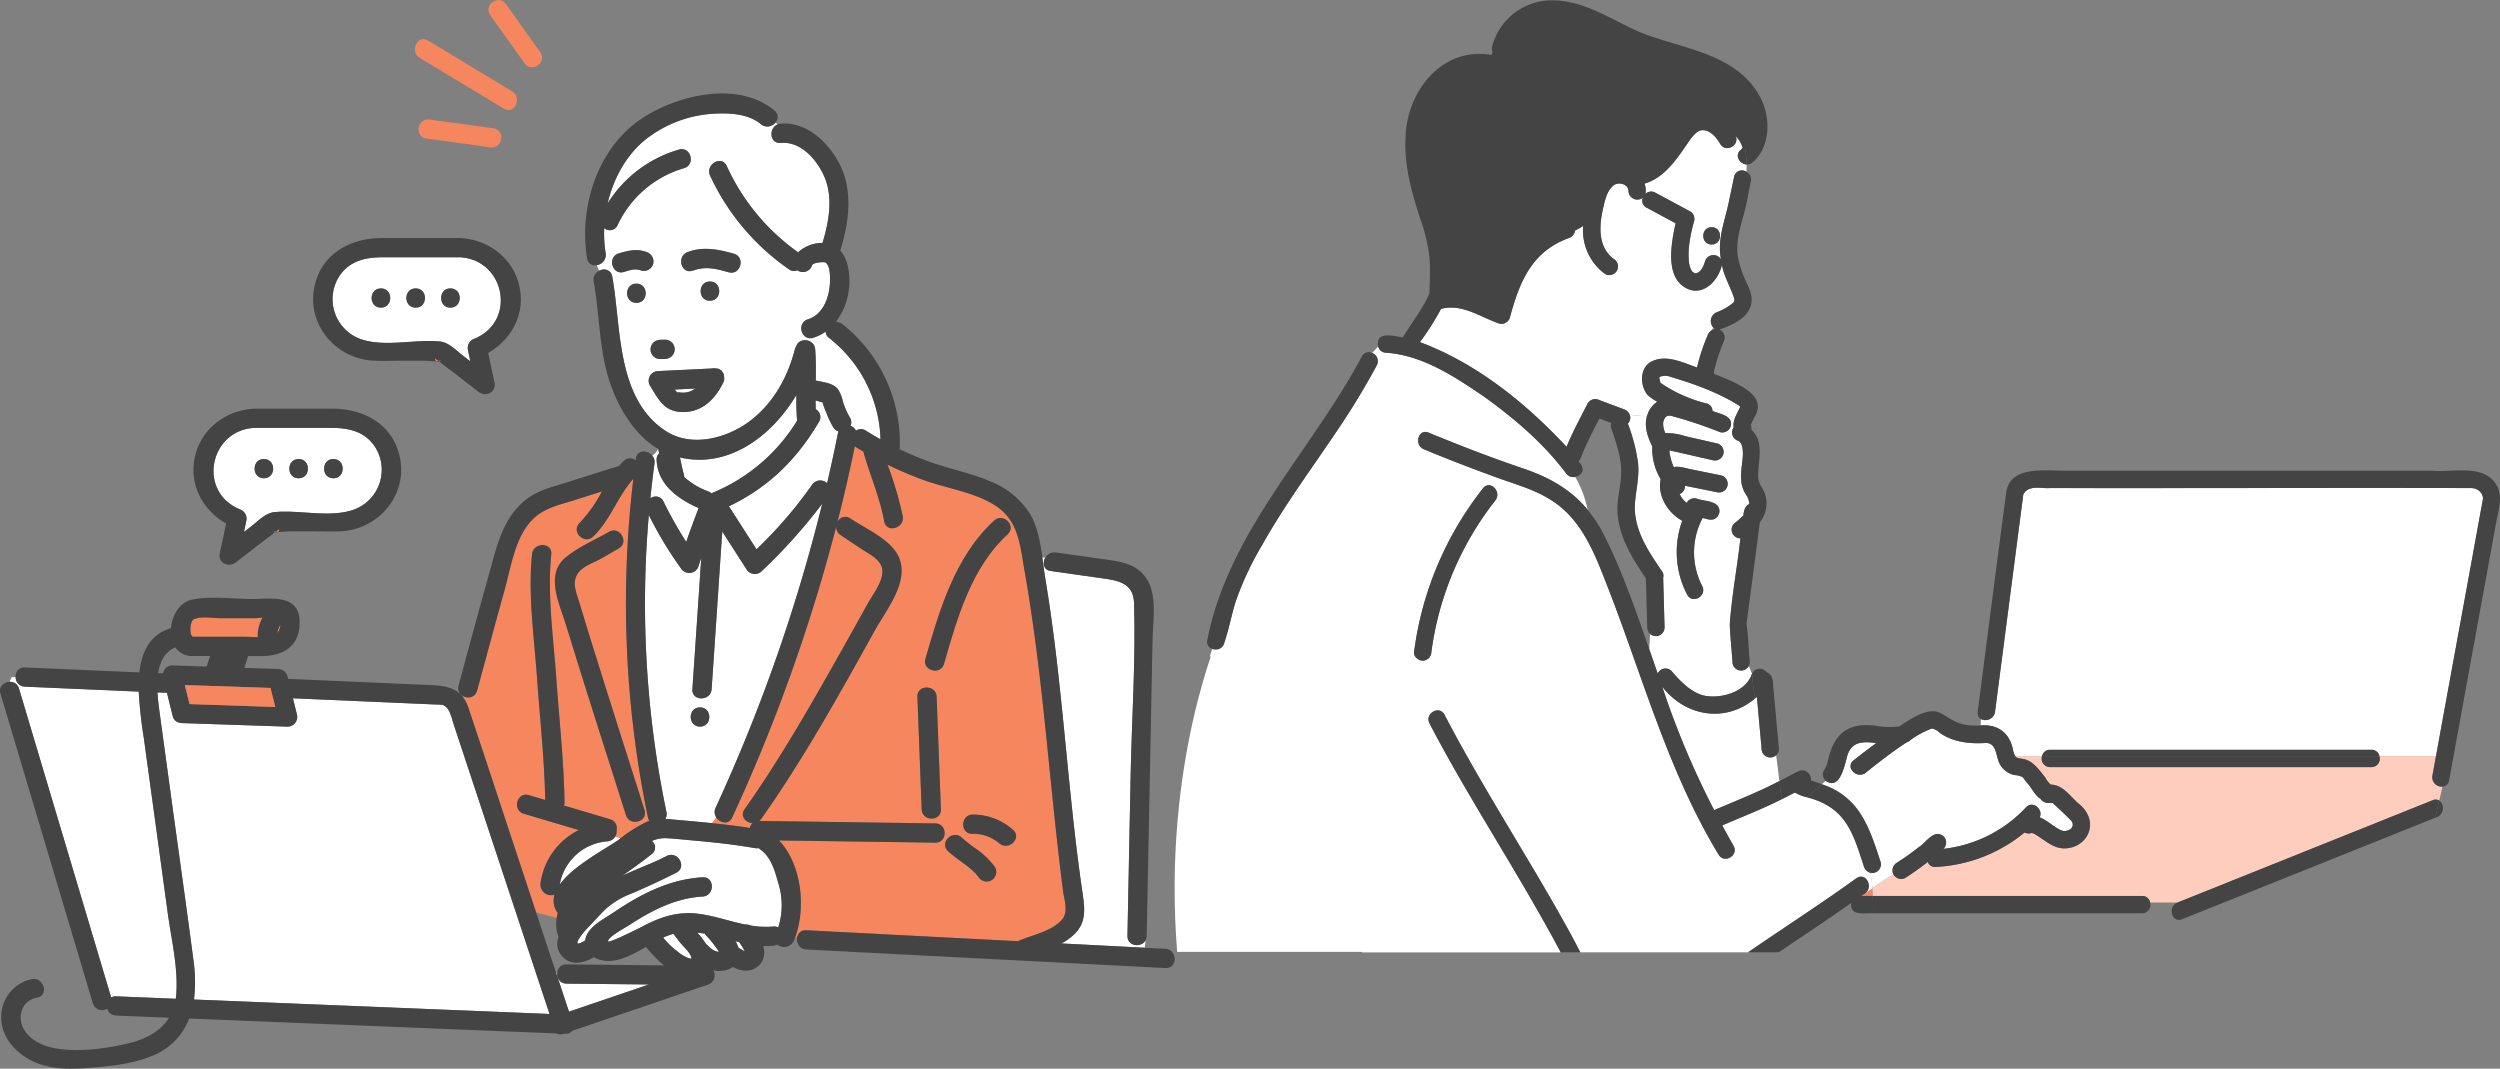 <svg xmlns="http://www.w3.org/2000/svg" xmlns:xlink="http://www.w3.org/1999/xlink" width="592.579" height="253.305" viewBox="0 0 592.579 253.305">
  <rect x="0" y="0" width="592.579" height="253.305" fill="#808080" stroke="none"/>
  <defs>
    <clipPath id="clip-path">
      <rect id="長方形_2660" data-name="長方形 2660" width="314.153" height="225.649" fill="none"/>
    </clipPath>
    <clipPath id="clip-path-2">
      <rect id="長方形_2661" data-name="長方形 2661" width="278.426" height="253.305" fill="none"/>
    </clipPath>
  </defs>
  <g id="グループ_2629" data-name="グループ 2629" transform="translate(-78.711 -3222)">
    <g id="グループ_2561" data-name="グループ 2561" transform="translate(357.136 3222.092)">
      <g id="グループ_2560" data-name="グループ 2560" clip-path="url(#clip-path)">
        <path id="パス_357191" data-name="パス 357191" d="M10.8,109.4S-3.014,140.389.6,185.318H50.961L44.93,112.2Z" transform="translate(0 40.214)" fill="#fff"/>
        <path id="パス_357192" data-name="パス 357192" d="M154.142,143.979c.06.007.1,0,.086-.007a.643.643,0,0,0-.086.007" transform="translate(56.658 52.92)" fill="#f5865d"/>
        <path id="パス_357193" data-name="パス 357193" d="M148.877,144.385a.487.487,0,0,0-.141-.057c-.008.007.068.033.141.057" transform="translate(54.671 53.05)" fill="#f5865d"/>
        <path id="パス_357194" data-name="パス 357194" d="M148.423,144.306c0,.007.023,0,.06,0-.023,0-.057,0-.06,0" transform="translate(54.556 53.041)" fill="#f5865d"/>
        <path id="パス_357195" data-name="パス 357195" d="M93.514,64.229c-.014.072-.021.146-.036.216.016-.075.027-.133.038-.186,0-.016,0-.033,0-.049l0,.019" transform="translate(34.36 23.602)" fill="#f5865d"/>
        <path id="パス_357196" data-name="パス 357196" d="M154.949,143.841h0" transform="translate(56.955 52.869)" fill="#f5865d"/>
        <path id="パス_357197" data-name="パス 357197" d="M154.123,143.98l.026,0h0l-.023,0h0" transform="translate(56.651 52.922)" fill="#f5865d"/>
        <path id="パス_357198" data-name="パス 357198" d="M93.508,64.231v.041c.008-.051.023-.1.034-.15.027-.189-.023-.021-.033.109" transform="translate(34.37 23.538)" fill="#f5865d"/>
        <path id="パス_357199" data-name="パス 357199" d="M119.649,155.257c-.215.149-.429.3-.643.451h2.742c-.022-.6-.051-1.2-.094-1.808-.663.468-1.329.927-2,1.357" transform="translate(43.743 56.569)" fill="#f5865d"/>
        <path id="パス_357200" data-name="パス 357200" d="M239.207,133.6H163.059a2,2,0,0,1-1.909-2.612h-6.365c.465.622,1.158.531,1.856.674,2.441.417,3.807,2.63,5.283,4.393a5.243,5.243,0,0,0,1.291,1.688c2.827.011,4.594,2.771,6.545,4.46a8.619,8.619,0,0,1,2.5,3.288c1.3,3.606-1.8,7.26-5.458,7.36-3.033.215-5.193-2.21-7.665-3.534-.116-.037-.334-.057-.49-.115a1.939,1.939,0,0,1-1.642-.107,35.8,35.8,0,0,1-21.082,8.163,1.759,1.759,0,0,1-1.848-1.191c-1.707,1.336-3.468,2.6-5.294,3.765a2.075,2.075,0,0,1-2.85-.821,54.712,54.712,0,0,0-4.99,3.318c.044.6.072,1.2.094,1.808h63.805a1.883,1.883,0,0,1,1.926,1.559h6.475l40.075-16.066,20.415-8.184a1.665,1.665,0,0,1,1.562.078l.781-3.315a2.219,2.219,0,0,1-2.4-2.567l.849-4.654H241.117a2,2,0,0,1-1.91,2.612" transform="translate(44.455 48.146)" fill="#ffcdbd"/>
        <path id="パス_357201" data-name="パス 357201" d="M255.841,84.55c-33.194-.074-66.4.049-99.6,0-1.938.159-4.342-.632-5.922.79.014-.014-.5.7-.5.706l-6.7,51.555a2.31,2.31,0,0,1-3.349,1.692l-.072,1.519c3.963-.33,6.768,1.645,7.639,5.539a4.915,4.915,0,0,0,.565,1.73h6.366a1.878,1.878,0,0,1,1.909-1.5h76.148a1.877,1.877,0,0,1,1.909,1.5h13.409q5.354-29.328,10.709-58.656c.831-2.589.618-4.62-2.5-4.874" transform="translate(51.346 31.049)" fill="#fff"/>
        <path id="パス_357202" data-name="パス 357202" d="M105.4,134.949a2.1,2.1,0,0,1-2.054-2.054c-.187-2.938-.528-5.879-.636-8.815.443-6.809,1.779-13.662,2.525-20.482a2.054,2.054,0,0,1-1.506-3.482,23.741,23.741,0,0,0,2.218-1.958c.079-1.037.346-2.273,1.379-2.669-.008-1.827-1.805-3.282-1.882-5.314-.306-2.188.33-4.27.372-6.444.016-.909-.067-2.816-1.079-3.243a2.056,2.056,0,0,1-1.112-3.159c-.241-1.9.81-3.152,1.563-4.931-.055-.07-.172-.179-.213-.222-4.99-3.158-10.723-5.2-16.362-6.876a3.4,3.4,0,0,0-2.663.1c.114-.093.078.126.066.037a5.654,5.654,0,0,0,.276,1.307,33.385,33.385,0,0,0,10.861,4.874,1.815,1.815,0,0,1,1.458,1.776c1.678.756,4.91,1.049,4.332,3.6a2.072,2.072,0,0,1-2.527,1.435A105.407,105.407,0,0,0,88.975,74.6a1.611,1.611,0,0,0-1.429.2c.1-.092-.093.116-.191.223a4.645,4.645,0,0,0-.269.542c-.048.15-.105.394-.161.517a5.408,5.408,0,0,0,.5,2.553,15.781,15.781,0,0,1,4.905.784l7.414,1.69a2.055,2.055,0,0,1-1.093,3.962c-3.42-.777-6.828-1.563-10.25-2.334.007.2.034.443.041.63a14.456,14.456,0,0,0,.805,2.916c.063.144.127.284.2.425,1.355-.28,2.827.291,4.159.54l7.1,1.44a2.055,2.055,0,0,1-1.094,3.962l-7.505-1.523A2.05,2.05,0,0,1,90.824,93.1a8.342,8.342,0,0,0,.665,1.082,7.5,7.5,0,0,0,1,1.009,2.077,2.077,0,0,1,2.363-1.026c1.611.617,4.093.442,5.138,1.92a2.071,2.071,0,0,1-.738,2.81c-.934.573-2,.07-2.968-.138a17.358,17.358,0,0,0-.116,16.115c1.236,2.339-2.313,4.412-3.547,2.075a21.742,21.742,0,0,1-1.164-17.535c-3.383-1.794-5.984-5.979-5.109-9.856a13.847,13.847,0,0,1-2-7.754c-1.052-2.221-1.988-4.662-1.255-7.136l-4.078-.331a1.992,1.992,0,0,1-.46,2.065,41.65,41.65,0,0,1,2.412,9.338c.343,3.238-.477,6.27-.721,9.47-.465,6.121,3.091,11.352,6.392,16.182a1.751,1.751,0,0,1,.286,1.56c.127,3.929.217,7.862.334,11.793a2.062,2.062,0,0,1-3.452,1.485l-.171,3.654q1,2.876,1.994,5.756a2.03,2.03,0,0,1,3.5-.353c1.745,2.06,4.685,5.165,7.921,5.656,3.982.633,9.532-1.043,10.917-5.238l-.015-.126-.722-1.741a2.277,2.277,0,0,1-1.828,1.106" transform="translate(28.874 23.919)" fill="#fff"/>
        <path id="パス_357203" data-name="パス 357203" d="M100.086,116.721l-.037-.088.015.124c.005-.012.015-.023.022-.037" transform="translate(36.775 42.871)" fill="#f5865d"/>
        <path id="パス_357204" data-name="パス 357204" d="M104.213,27.193a6.743,6.743,0,0,0,.857-.933,6.666,6.666,0,0,0-2.706-3.483c.2.3.393.6.572.9,1.333,2.292-2.22,4.358-3.547,2.075-.957-1.667-2.6-3.537-4.54-3.226-.116.026-.231.057-.345.093a2.6,2.6,0,0,0-.717.421,9.709,9.709,0,0,0-1.581,1.766c-2.909,4.224-5.79,8.884-10.771,10.368a4.348,4.348,0,0,1,.219,2.44,1.954,1.954,0,0,1,2.356-.3l8.251,4.441a2.078,2.078,0,0,1,.942,2.321,37.235,37.235,0,0,0-1.109,5.143,19.4,19.4,0,0,0-.116,4.6,6.872,6.872,0,0,0,.408,1.544c.085.164.187.351.263.51.12.108.237.238.357.349-.388-.369.055.018.179.1a.366.366,0,0,1,.046.023c.092.03.181.063.274.086,1.247-.068,1.978-1.759,2.295-2.869a2.08,2.08,0,0,1,3.774-.44c-.885-4.431.726-8.635,1.7-12.869q.706-3.358,1.407-6.716a1.878,1.878,0,0,1,2.918-1.167c.022-.587.04-1.167.04-1.734-1.6-.1-2.938-2.1-1.424-3.437M97.356,49.6c-2.646,0-2.642-4.108,0-4.108s2.644,4.108,0,4.108" transform="translate(29.933 8.269)" fill="#fff"/>
        <path id="パス_357205" data-name="パス 357205" d="M59.074,15.96c-4.61-1.19-9.414,1.05-12.308,4.672-3.288,4.115-4.058,9.721-3.688,14.824.442,6.1,2.663,11.858,4.428,17.655,1.451,4.763,1.346,9.63,1.2,14.526,4.118-.283,7.768,1.632,11.634,3.189,1.24-4.084,2.689-8.231,5.227-11.659,2.835-3.828,6.759-6.161,11.1-7.948,1.632-.671,2.637.87,2.418,2.267a14.285,14.285,0,0,0,1.945-1.1C81.189,46.2,84.3,35.255,92.511,38.9c6.737-.559,8.322-8.138,12.925-11.946,3.669-2.991,8.852-.7,11.058,2.99a6.669,6.669,0,0,1,2.708,3.483c2.857-3.676,1.043-9.308-1.843-12.5-6.5-7.187-17.523-7.519-25.884-11.371C85.958,7.01,80.441,3.151,74.16,3.009a10.472,10.472,0,0,0-10.733,7.906,2.012,2.012,0,0,1-3.516.729c-.042.092-.078.19-.116.286,2.891.242,2.088,4.721-.721,4.03" transform="translate(15.803 1.105)" fill="#444"/>
        <path id="パス_357206" data-name="パス 357206" d="M59.074,15.96c-4.61-1.19-9.414,1.05-12.308,4.672-3.288,4.115-4.058,9.721-3.688,14.824.442,6.1,2.663,11.858,4.428,17.655,1.451,4.763,1.346,9.63,1.2,14.526,4.118-.283,7.768,1.632,11.634,3.189,1.24-4.084,2.689-8.231,5.227-11.659,2.835-3.828,6.759-6.161,11.1-7.948,1.632-.671,2.637.87,2.418,2.267a14.285,14.285,0,0,0,1.945-1.1C81.189,46.2,84.3,35.255,92.511,38.9c6.737-.559,8.322-8.138,12.925-11.946,3.669-2.991,8.852-.7,11.058,2.99a6.669,6.669,0,0,1,2.708,3.483c2.857-3.676,1.043-9.308-1.843-12.5-6.5-7.187-17.523-7.519-25.884-11.371C85.958,7.01,80.441,3.151,74.16,3.009a10.472,10.472,0,0,0-10.733,7.906,2.012,2.012,0,0,1-3.516.729c-.042.092-.078.19-.116.286C62.686,12.172,61.883,16.65,59.074,15.96Z" transform="translate(15.803 1.105)" fill="none" stroke="#444" stroke-miterlimit="10" stroke-width="1"/>
        <path id="パス_357207" data-name="パス 357207" d="M117,58.945c-.894-2.757-2.389-5.076-2.9-7.933-.755,3.352-3.822,7.065-7.643,5.9-6.1-2.269-4.4-10.789-3.345-15.752l-6.875-3.7a1.821,1.821,0,0,1-.877-2.371,2.108,2.108,0,0,1-3.416-1.547c-.034-1.649-2.261-2.282-3.467-1.409-1.674,1.214-2.154,3.773-2.581,5.649-.938,4.118-1.2,9.085,2.6,11.868A2.055,2.055,0,0,1,86.431,53.2,12.79,12.79,0,0,1,81.2,41.826a13.99,13.99,0,0,1-1.945,1.1,2.132,2.132,0,0,1-1.325,1.693C69,47.847,66.143,54.988,63.833,63.506a2.083,2.083,0,0,1-2.527,1.435c-4.454-1.547-8.928-4.83-13.8-3.47a62.776,62.776,0,0,1-4.992,7.866c13.454,5.027,25.037,14.388,34.751,24.81,1.472-3.535,3.277-6.9,5.027-10.294a2.059,2.059,0,0,1,2.319-.944q3.13,1.173,6.259,2.349a2.238,2.238,0,0,1,1.385,1.332l4.077.331a5.913,5.913,0,0,1,2.451-3.464,10.882,10.882,0,0,1-2.336-1.629c-1.748-2.2-1.9-6.183.751-7.783,3.519-1.961,7.556.112,11,1.288a45.679,45.679,0,0,1,2.523-7.642,2.417,2.417,0,0,1,.9-1.141,2.571,2.571,0,0,1,.484-.617,2.278,2.278,0,0,1,.721-3.671,13.308,13.308,0,0,0,3.985-2.3c.034-.042.1-.139.148-.224-.025-.015.068-.334.1-.31a2.472,2.472,0,0,0-.005-.286c.012.074.078.231-.049-.2" transform="translate(15.628 11.667)" fill="#fff"/>
        <path id="パス_357208" data-name="パス 357208" d="M93.051,57.361a1.93,1.93,0,0,1,.848-.336,1.637,1.637,0,0,1-.365-.279,2.558,2.558,0,0,0-.483.615" transform="translate(34.203 20.858)" fill="#f5865d"/>
        <path id="パス_357209" data-name="パス 357209" d="M133.752,203.534c8.517-5.856,17.214-11.449,25.6-17.5,2.349-1.642,4.271,2.433,1.8,3.742.677-.429,1.342-.889,2-1.357a34.193,34.193,0,0,0-.462-3.684,2.211,2.211,0,0,1-1.548-1.447c-2.633-8.166-4.308-14.068-13.508-16.455l-.587.513.587-.513a10.168,10.168,0,0,1-2.855-1.126q-1.559.816-3.134,1.6l.014.1-.014-.1c-4.581,2.317-9.38,4.157-14.089,6.2.878,1.618,1.759,3.233,2.675,4.83,1.32,2.3-2.232,4.367-3.547,2.073-11.717-19.327-17.709-41.167-25.762-62.1-3.173-8.043-6.17-17.071-13.9-21.887-3.79-2.463-8.11-3.647-12.323-5.165q-9-3.243-17.856-6.9c-2.414-1-1.35-4.971,1.091-3.962,7.295,3.015,14.677,5.864,22.148,8.411,5.942,1.956,11.607,4.953,15.577,9.915a25.611,25.611,0,0,0-2.95-7.816,2.132,2.132,0,0,1-2.157-.833C85.3,83.037,78.283,77.021,71.179,71.938c-6.986-4.773-14.618-9.871-23.288-10.473a1.952,1.952,0,0,1-1.885-1.473q-.741.753-1.425,1.533a2.066,2.066,0,0,1,1.1,2.91A177.81,177.81,0,0,1,36.032,80.28c-5.942,8.845-12.31,17.434-17.525,26.746a72.427,72.427,0,0,0-6.307,13.49c-1.016,3.264-1.616,6.655-2.7,9.9a2.088,2.088,0,0,1-2.83,1.253,15.564,15.564,0,0,0-.562,1.828q9.4,1.266,18.8,2.523a12.108,12.108,0,0,1,10.536,10.9c2.262,18.89,4.465,37.787,6.718,56.678H89.276l-.008-.016h0c-9.766-18.436-21.442-35.744-31.1-54.242-1.228-2.343,2.319-4.416,3.547-2.075,9.945,19.221,22.213,37.116,32.187,56.317h39.777c.023-.016.045-.033.068-.048M73.773,96.482a73.836,73.836,0,0,0-15.161,35.926,2.105,2.105,0,0,1-2.054,2.054c-1.007-.011-2.2-.945-2.054-2.054A78.987,78.987,0,0,1,70.868,93.577c1.637-2.076,4.525.851,2.9,2.9" transform="translate(2.246 22.051)" fill="#fff"/>
        <path id="パス_357210" data-name="パス 357210" d="M111.518,135.186a2.061,2.061,0,0,1-3.452-1.487q-.56-6.168-1.119-12.337c-.163.16-.346.3-.518.447l.025.22-.025-.22c-7,5.811-16.4,4.213-21.914-2.854a199.332,199.332,0,0,0,12.31,29.256c5.411-2.325,10.385-4.241,15.459-6.9Z" transform="translate(31.065 43.725)" fill="#fff"/>
        <path id="パス_357211" data-name="パス 357211" d="M171.606,148.616c-.007-.026-.048-.137-.071-.2-.059-.1-.107-.175-.139-.232-1.435-1.507-2.992-2.892-4.488-4.339a1.753,1.753,0,0,1-.684-.012,2.208,2.208,0,0,1-2.22-.976c-1.421-.853-2.06-2.661-3.229-3.816-.39-.4-.656-1.038-1.112-1.365a4.989,4.989,0,0,0-1.885-.436,5.2,5.2,0,0,1-3.412-2.6c-.982-1.793-.643-4.851-3.214-5.015-3.791.272-7.773-.127-10.991-2.369a4.01,4.01,0,0,0-1.856-1.061,21.344,21.344,0,0,0-5.037,2.683,2.313,2.313,0,0,1-1.02.63c-3.372,2.215-6.6,4.719-9.662,7.173-2.046,1.636-4.968-1.254-2.9-2.906,1.761-1.409,3.564-2.765,5.377-4.108-3.53-.5-6.2-.287-7.039,3.729-.61,2.191-1.719,7.419-4.923,5.213l-.929.812a17.958,17.958,0,0,1,8.129,5.466c2.95,3.79,4.268,8.509,5.82,12.977A2.058,2.058,0,0,1,123.7,160.4a34.236,34.236,0,0,1,.462,3.684,54.869,54.869,0,0,1,4.989-3.316,2.1,2.1,0,0,1,.778-2.728,61.367,61.367,0,0,0,5.169-3.673c1.8-1.078,3.665-4.506,5.946-2.59a2.062,2.062,0,0,1-.051,2.948,31.506,31.506,0,0,0,19.558-9.814c1.645-1.766,4.182.485,3.27,2.362,1.838.713,3.226,2.183,4.989,3.026a5.286,5.286,0,0,0,.719.211.153.153,0,0,0,.033,0,.308.308,0,0,1,.089-.007,3.4,3.4,0,0,0,.391-.014,4.448,4.448,0,0,1,.576-.153,3.34,3.34,0,0,0,.487-.286,3.538,3.538,0,0,0,.287-.275c.059-.089.105-.19.163-.282.026-.093.064-.219.089-.286.005-.131,0-.26,0-.391-.014-.07-.034-.175-.042-.205" transform="translate(41.23 46.384)" fill="#fff"/>
        <path id="パス_357212" data-name="パス 357212" d="M147.116,85.568l-.025.193c.034-.027.131-1.019.025-.193" transform="translate(54.066 31.332)" fill="#f5865d"/>
        <path id="パス_357213" data-name="パス 357213" d="M93.505,64.3c.018-.09.029-.155.036-.2-.01.051-.025.1-.034.15,0,.016,0,.033,0,.049" transform="translate(34.37 23.561)" fill="#444"/>
        <path id="パス_357214" data-name="パス 357214" d="M93.61,43.418c2.644,0,2.648-4.108,0-4.108s-2.646,4.108,0,4.108" transform="translate(33.679 14.449)" fill="#444"/>
        <path id="パス_357215" data-name="パス 357215" d="M262.323,85.2c-2.957-5.422-10.236-3.2-15.289-3.653q-43.659,0-87.317,0c-4.583,0-12.932-1.228-13.776,5.186q-3.315,25.195-6.552,50.4c-.144,1.074-.574,2.726.557,3.263l.139-2.94-.139,2.94a2.308,2.308,0,0,0,3.349-1.692q3.35-25.775,6.7-51.553c0-.005.518-.721.506-.707,1.571-1.422,3.991-.632,5.919-.79,33.2.051,66.412-.072,99.6,0A2.78,2.78,0,0,1,258.976,88c-3.647,20.336-7.468,40.808-11.159,61.189h0l-.849,4.654a2.22,2.22,0,0,0,2.4,2.567l1.1-4.692-1.1,4.692a1.669,1.669,0,0,0,1.56-1.476q4.581-25.074,9.156-50.149,1.013-5.528,2.02-11.058c.507-2.778,1.588-5.9.217-8.524m-112.328,1.95.026-.193c.108-.826.008.165-.026.193" transform="translate(51.162 29.941)" fill="#444"/>
        <path id="パス_357216" data-name="パス 357216" d="M150.36,130.983a2,2,0,0,0,1.909,2.612h76.148a2,2,0,0,0,1.91-2.612Z" transform="translate(55.243 48.146)" fill="#444"/>
        <path id="パス_357217" data-name="パス 357217" d="M228.4,129.889H152.252a1.878,1.878,0,0,0-1.909,1.5H230.31a1.878,1.878,0,0,0-1.91-1.5" transform="translate(55.262 47.743)" fill="#444"/>
        <path id="パス_357218" data-name="パス 357218" d="M77.559,175.764c-9.6-17.416-20.576-34.035-29.764-51.679-1.229-2.343-4.777-.268-3.547,2.073,9.654,18.5,21.33,35.807,31.094,54.242h4.64c-.8-1.559-1.59-3.119-2.423-4.636" transform="translate(16.17 45.232)" fill="#444"/>
        <path id="パス_357219" data-name="パス 357219" d="M66.916,164.987l.011.018h4.637l-.01-.018Z" transform="translate(24.596 60.644)" fill="#444"/>
        <path id="パス_357220" data-name="パス 357220" d="M123.831,158.124c-.342,3.182,3.069,2.333,5.183,2.436,0-1.369-.008-2.739-.059-4.108h-2.739c.211-.152.427-.3.64-.45a16.162,16.162,0,0,1-4.688,2.157A16.162,16.162,0,0,0,126.856,156c2.471-1.307.557-5.385-1.8-3.742-8.405,6.068-17.127,11.672-25.665,17.547h7.281c5.731-3.876,11.494-7.7,17.155-11.683" transform="translate(36.535 55.825)" fill="#444"/>
        <path id="パス_357221" data-name="パス 357221" d="M186.742,156.782h0a1.883,1.883,0,0,0-1.926-1.56H121.011c.051,1.37.059,2.739.059,4.11h63.747a2,2,0,0,0,1.926-2.549" transform="translate(44.48 57.055)" fill="#444"/>
        <path id="パス_357222" data-name="パス 357222" d="M102.857,133.529c0-.022-.007-.042-.008-.063a1.753,1.753,0,0,0-.283-1.56c-3.3-4.83-6.86-10.061-6.395-16.182.243-3.2,1.065-6.232.722-9.47a41.727,41.727,0,0,0-2.414-9.338,1.99,1.99,0,0,0,.461-2.065l-3.5-.283,3.5.283a2.238,2.238,0,0,0-1.385-1.332q-3.13-1.175-6.259-2.349a2.059,2.059,0,0,0-2.319.944c-1.75,3.394-3.556,6.759-5.027,10.294C70.235,91.983,58.65,82.621,45.2,77.595a62.933,62.933,0,0,0,4.992-7.866c4.87-1.361,9.343,1.923,13.8,3.468a2.08,2.08,0,0,0,2.527-1.435c2.308-8.516,5.172-15.663,14.1-18.886a2.133,2.133,0,0,0,1.324-1.693,8.091,8.091,0,0,1-6.028.532,8.091,8.091,0,0,0,6.028-.532c.22-1.4-.786-2.94-2.417-2.269-4.345,1.789-8.268,4.12-11.1,7.948-2.538,3.427-3.986,7.576-5.225,11.66-3.866-1.558-7.518-3.474-11.634-3.191.146-4.9.252-9.763-1.2-14.526-1.766-5.8-3.986-11.555-4.428-17.655-.369-5.1.4-10.708,3.688-14.824,2.894-3.621,7.7-5.86,12.308-4.67,2.806.693,3.612-3.792.721-4.03A6.315,6.315,0,0,0,62.217,12a6.315,6.315,0,0,1,.434-2.374C50.677,7.171,42,18.009,41.784,29.2c-.357,6.507,1.47,12.884,3.431,19.016A39.672,39.672,0,0,1,47.5,57.979c.161,2.694.033,5.4-.062,8.091-1.625,3.724-4.252,6.977-6.294,10.411-2.225-.358-6.564-1.567-5.841,2.154q.443-.451.892-.9-.447.449-.892.9a1.954,1.954,0,0,0,1.885,1.473c8.67.6,16.3,5.7,23.288,10.471,7.1,5.083,14.12,11.1,19.372,18.134a2.135,2.135,0,0,0,2.155.833,29.212,29.212,0,0,0-1.984-3.052A29.212,29.212,0,0,1,82,109.546c2-.458,2.319-2.18.826-3.632a8.151,8.151,0,0,0,1-2.17c1.19-2.732,2.54-5.392,3.915-8.036q1.415.531,2.83,1.061A1.816,1.816,0,0,0,90.56,98.1c1.115,3.248,2.318,6.6,2.343,10.069.022,3.163-.993,6.236-.888,9.4.2,5.99,3.459,11.2,6.735,16.012l.324,11.676a2.213,2.213,0,0,0,.656,1.485l.222-4.762-.222,4.762a2.061,2.061,0,0,0,3.452-1.485q-.162-5.865-.325-11.73" transform="translate(12.947 3.409)" fill="#444"/>
        <path id="パス_357223" data-name="パス 357223" d="M44.765,61.163c-1.776,2.023-3.16,4.242-3.16,7.154,0-2.912,1.384-5.131,3.16-7.154A1.81,1.81,0,0,0,42.313,62C30.348,84.442,10.849,103.336,5.726,128.959A1.787,1.787,0,0,0,6.857,131.3a43.985,43.985,0,0,1,1.879-4.1,43.985,43.985,0,0,0-1.879,4.1,2.088,2.088,0,0,0,2.83-1.253c1.08-3.244,1.681-6.634,2.7-9.9a72.427,72.427,0,0,1,6.307-13.49c5.216-9.312,11.583-17.9,17.525-26.746A177.81,177.81,0,0,0,45.86,64.073a2.066,2.066,0,0,0-1.1-2.91" transform="translate(2.062 22.414)" fill="#444"/>
        <path id="パス_357224" data-name="パス 357224" d="M112.291,135.837a2.136,2.136,0,0,0-3.078-2.144c-1.459.774-2.921,1.547-4.393,2.3l.54,4.32q1.573-.786,3.134-1.6a10.2,10.2,0,0,0,2.854,1.124l3.52-3.08c-.849-.327-1.711-.632-2.578-.92" transform="translate(38.529 49.046)" fill="#444"/>
        <path id="パス_357225" data-name="パス 357225" d="M101.234,122.51q.558,6.168,1.117,12.335a2.062,2.062,0,0,0,3.453,1.488l-1.113-8.9,1.113,8.9a1.8,1.8,0,0,0,.655-1.488q-.64-7.079-1.283-14.16c-.17-1.411.046-3.45-1.607-3.982a2.028,2.028,0,0,0-3.511.346l.656,5.907c.171-.15.356-.286.518-.446" transform="translate(36.779 42.58)" fill="#444"/>
        <path id="パス_357226" data-name="パス 357226" d="M128.374,161.868l-.54-4.32c-5.074,2.659-10.046,4.573-15.459,6.9a199.5,199.5,0,0,1-12.31-29.258c5.515,7.07,14.926,8.664,21.914,2.854l-.656-5.907c-1.385,4.2-6.935,5.872-10.915,5.238-3.234-.49-6.181-3.6-7.922-5.656a2.031,2.031,0,0,0-3.5.353q-.991-2.88-1.993-5.756l-.217,4.654.217-4.654c-3.234-9.235-6.471-18.745-10.926-27.476a30.381,30.381,0,0,0-3.68-5.561,28.555,28.555,0,0,1,.543,5.567,28.555,28.555,0,0,0-.543-5.567c-3.971-4.962-9.635-7.958-15.578-9.916-7.471-2.545-14.852-5.394-22.146-8.409-2.441-1.009-3.505,2.964-1.093,3.962q8.845,3.656,17.858,6.9c4.213,1.518,8.532,2.7,12.323,5.165,7.728,4.817,10.724,13.843,13.9,21.887,8.052,20.928,14.045,42.771,25.762,62.1,1.316,2.293,4.866.226,3.547-2.073-.916-1.6-1.8-3.212-2.675-4.83,4.707-2.038,9.507-3.878,14.089-6.2" transform="translate(15.515 27.491)" fill="#444"/>
        <path id="パス_357227" data-name="パス 357227" d="M127.064,154.307c-2.59-8.071-5.105-15.6-13.949-18.443l-3.52,3.081c9.209,2.392,10.874,8.29,13.508,16.455a2.211,2.211,0,0,0,1.548,1.447,23.973,23.973,0,0,0-2.122-6.5,23.973,23.973,0,0,1,2.122,6.5,2.06,2.06,0,0,0,2.414-2.54" transform="translate(40.284 49.94)" fill="#444"/>
        <path id="パス_357228" data-name="パス 357228" d="M113.682,109.252c-.5-1.082-1.253-1.946-1.37-3.17-.165-3.783,1.637-8.512-1.61-11.475a2.182,2.182,0,0,0-.159-1.093c.476-1.481,1.655-2.705,1.679-4.346.12-4.067-7.224-6.449-10.407-7.846.038-.205.019-.424.038-.633-.011.055-.022.114-.038.187.018-.077.023-.159.04-.237,0-.1.064-.371.034-.149a47.8,47.8,0,0,1,2.408-7.208,2.06,2.06,0,0,0-1.183-2.434c5.163-1.748,9.682-4.644,6.655-10.64a25.953,25.953,0,0,1-2.248-6.449c-.6-3.714.5-6.965,1.45-10.493.669-2.467,1.057-5.044,1.582-7.546a2.027,2.027,0,0,0-1.045-2.258c-.045,1.16-.108,2.347-.108,3.535,0-1.188.063-2.375.108-3.535a1.876,1.876,0,0,0-2.917,1.167q-.7,3.356-1.407,6.716c-.974,4.233-2.583,8.439-1.7,12.869a2.079,2.079,0,0,0-3.773.44c-.317,1.11-1.049,2.8-2.295,2.868-.093-.022-.183-.055-.275-.086l-.045-.022c-.126-.079-.568-.466-.181-.1-.12-.111-.237-.241-.356-.349-.075-.159-.179-.346-.263-.51a6.948,6.948,0,0,1-.409-1.544,19.325,19.325,0,0,1,.118-4.6,37.235,37.235,0,0,1,1.109-5.143,2.08,2.08,0,0,0-.944-2.321l-8.249-4.441a1.954,1.954,0,0,0-2.356.3,4.347,4.347,0,0,0-.22-2.44c4.982-1.482,7.862-6.143,10.771-10.368A9.666,9.666,0,0,1,97.7,24.141a2.608,2.608,0,0,1,.715-.421c.114-.036.228-.067.346-.093,1.942-.31,3.582,1.558,4.539,3.225,1.328,2.285,4.881.219,3.547-2.073-.178-.3-.369-.607-.572-.9a8.94,8.94,0,0,0-.983-.573,8.94,8.94,0,0,1,.983.573c-2.207-3.69-7.388-5.982-11.058-2.99-4.6,3.8-6.191,11.388-12.925,11.946-8.216-3.639-11.319,7.295-11.481,13.491a20.111,20.111,0,0,0,2.983-2.478,20.111,20.111,0,0,1-2.983,2.478,12.786,12.786,0,0,0,5.227,11.373,2.055,2.055,0,0,0,2.073-3.547c-3.8-2.783-3.541-7.749-2.6-11.868.427-1.876.908-4.435,2.581-5.649,1.206-.874,3.434-.241,3.468,1.41a2.108,2.108,0,0,0,3.415,1.547,1.821,1.821,0,0,0,.877,2.37l6.876,3.7c-1.061,4.957-2.756,13.487,3.344,15.752,3.822,1.162,6.888-2.552,7.643-5.9.455,2.786,2.307,5.778,2.948,8.137a2.246,2.246,0,0,1,0,.286c-.027-.023-.12.3-.1.31-.052.085-.112.182-.146.224a13.287,13.287,0,0,1-3.986,2.3,2.279,2.279,0,0,0-.721,3.671,3.552,3.552,0,0,1,.837-.568,3.552,3.552,0,0,0-.837.568,1.6,1.6,0,0,0,.365.28,1.914,1.914,0,0,0-.848.336c-.842,1.481-.049,3.571-.049,5.663,0-2.092-.793-4.182.049-5.663a2.42,2.42,0,0,0-.9,1.141,45.649,45.649,0,0,0-2.522,7.643c-3.448-1.177-7.489-3.251-11.006-1.29-2.648,1.6-2.5,5.581-.749,7.783a10.839,10.839,0,0,0,2.334,1.629,5.911,5.911,0,0,0-2.449,3.464l3.671.3-3.671-.3c-.733,2.475.205,4.914,1.255,7.136a13.859,13.859,0,0,0,2,7.754c-.874,3.878,1.726,8.06,5.109,9.856A21.742,21.742,0,0,0,95.473,133.7c1.236,2.337,4.784.264,3.547-2.075a17.37,17.37,0,0,1,.116-16.115c.967.208,2.035.713,2.97.138a2.071,2.071,0,0,0,.736-2.81c-1.042-1.477-3.528-1.3-5.138-1.92a2.074,2.074,0,0,0-2.362,1.026,7.515,7.515,0,0,1-1-1.009,8.342,8.342,0,0,1-.665-1.082,2.048,2.048,0,0,0,1.283-1.983l7.507,1.523a2.055,2.055,0,1,0,1.093-3.962l-7.1-1.44c-1.332-.249-2.8-.821-4.159-.54-.07-.139-.135-.282-.2-.425a14.543,14.543,0,0,1-.8-2.916c-.008-.189-.036-.432-.042-.63,3.423.771,6.83,1.558,10.25,2.334a2.055,2.055,0,0,0,1.093-3.962l-7.414-1.69a15.767,15.767,0,0,0-4.905-.784,5.405,5.405,0,0,1-.5-2.553c.056-.123.112-.367.161-.517a4.872,4.872,0,0,1,.269-.542c.1-.107.3-.315.191-.223a1.617,1.617,0,0,1,1.43-.2,105.385,105.385,0,0,1,11.44,3.824,2.072,2.072,0,0,0,2.527-1.435c.577-2.552-2.654-2.842-4.332-3.6a1.813,1.813,0,0,0-1.458-1.776,33.378,33.378,0,0,1-10.86-4.874,5.653,5.653,0,0,1-.276-1.307c.011.089.048-.13-.067-.037a3.4,3.4,0,0,1,2.663-.1c5.638,1.677,11.371,3.718,16.362,6.878.041.041.159.15.213.22-.752,1.778-1.8,3.036-1.563,4.931a2.056,2.056,0,0,0,1.112,3.159c1.013.427,1.1,2.333,1.079,3.243-.17,3.169-1.182,6.567.695,9.454a3.894,3.894,0,0,1,.816,2.3c-1.034.4-1.3,1.633-1.38,2.669a23.546,23.546,0,0,1-2.218,1.958,2.054,2.054,0,0,0,1.506,3.482c-.745,6.82-2.081,13.673-2.523,20.482.107,2.936.447,5.878.635,8.815a2.054,2.054,0,0,0,4.108,0c-.3-3.017-.323-6.088-.785-9.078,1.119-8,2.1-16.025,3.173-24.032a7.118,7.118,0,0,0,.989-7.281" transform="translate(26.02 7.171)" fill="#444"/>
        <path id="パス_357229" data-name="パス 357229" d="M234.67,138.672l-60.49,24.25h0c-2.423.971-1.366,4.947,1.093,3.962q30-12.027,60-24.056l.96-4.079a1.665,1.665,0,0,0-1.562-.078" transform="translate(63.518 50.915)" fill="#444"/>
        <path id="パス_357230" data-name="パス 357230" d="M219.442,138.687l-.96,4.081a2.309,2.309,0,0,0,.96-4.081" transform="translate(80.308 50.977)" fill="#444"/>
        <path id="パス_357231" data-name="パス 357231" d="M172.918,145.054c-1.95-1.688-3.718-4.45-6.545-4.46a5.281,5.281,0,0,1-1.291-1.688c-1.474-1.761-2.842-3.976-5.282-4.393-.7-.144-1.392-.052-1.857-.674h0a4.9,4.9,0,0,1-.566-1.729c-.87-3.895-3.679-5.87-7.638-5.54l-.2,4.095.2-4.095c-10.556.706-7.28-8.066-19.239.231a18.267,18.267,0,0,1-5.458-.134c-6.789-.929-10.121,1.879-11.529,8.417a5.677,5.677,0,0,1-.881,2.064,2.054,2.054,0,0,0,.4,2.553l1.482-1.3-1.482,1.3c3.207,2.2,4.313-3.02,4.923-5.213.833-4.014,3.52-4.23,7.039-3.729-1.812,1.343-3.616,2.7-5.376,4.108-2.065,1.651.859,4.542,2.9,2.9,3.066-2.452,6.288-4.956,9.661-7.173a2.316,2.316,0,0,0,1.022-.629,21.267,21.267,0,0,1,5.037-2.683,3.992,3.992,0,0,1,1.854,1.061c3.221,2.241,7.2,2.641,10.991,2.369,2.572.164,2.233,3.222,3.215,5.015a5.206,5.206,0,0,0,3.411,2.6,4.97,4.97,0,0,1,1.886.436c.455.325.722.963,1.11,1.365,1.171,1.154,1.809,2.964,3.23,3.815a2.206,2.206,0,0,0,2.218.975,1.782,1.782,0,0,0,.684.014c1.5,1.447,3.055,2.832,4.49,4.339.033.056.081.137.139.232a1.882,1.882,0,0,1,.114.408c0,.133.005.261,0,.392-.023.067-.062.193-.088.286-.057.092-.1.193-.163.282a3.779,3.779,0,0,1-.287.275,3.35,3.35,0,0,1-.488.286,4.486,4.486,0,0,0-.574.152,3.11,3.11,0,0,1-.391.015c.01.005-.026.014-.086.007l-.026,0h0l.022,0c-.011,0-.021,0-.033,0a5.284,5.284,0,0,1-.719-.211c-1.763-.845-3.152-2.315-4.989-3.026.911-1.876-1.625-4.127-3.27-2.363a31.507,31.507,0,0,1-19.558,9.815,2.06,2.06,0,0,0,.049-2.948c-2.28-1.916-4.149,1.513-5.945,2.589a61.4,61.4,0,0,1-5.171,3.675,2.1,2.1,0,0,0-.777,2.727,14.18,14.18,0,0,1,3.381-1.384,14.18,14.18,0,0,0-3.381,1.384,2.077,2.077,0,0,0,2.851.821c1.824-1.165,3.587-2.429,5.292-3.765a1.76,1.76,0,0,0,1.848,1.191,35.809,35.809,0,0,0,21.084-8.163,1.938,1.938,0,0,0,1.642.107c.156.057.372.078.488.115,2.471,1.324,4.633,3.75,7.667,3.534,5.986-.488,7.729-7.068,2.955-10.648m-11.235,7c0-.005.037,0,.06,0-.023,0-.057,0-.06,0m.428.031a.4.4,0,0,1,.14.057.491.491,0,0,1-.14-.057" transform="translate(41.295 45.289)" fill="#444"/>
        <path id="パス_357232" data-name="パス 357232" d="M154.2,143.973h.027a.238.238,0,0,0-.089.005h0a.559.559,0,0,1,.059-.007" transform="translate(56.657 52.919)" fill="#444"/>
        <path id="パス_357233" data-name="パス 357233" d="M45.608,123.572A73.825,73.825,0,0,1,60.769,87.646c1.621-2.053-1.268-4.979-2.9-2.906A79,79,0,0,0,41.5,123.572c-.145,1.109,1.048,2.043,2.054,2.053a2.1,2.1,0,0,0,2.054-2.053" transform="translate(15.25 30.887)" fill="#444"/>
        <path id="パス_357234" data-name="パス 357234" d="M98.269,26.181c-1.514,1.342-.172,3.34,1.424,3.437a13.308,13.308,0,0,0-.565-4.369,6.755,6.755,0,0,1-.859.933" transform="translate(35.877 9.28)" fill="#444"/>
        <path id="パス_357235" data-name="パス 357235" d="M118.738,23.235c-5.513-10.813-18.7-11.646-28.756-15.745C83.4,4.617,77.191.186,69.75,0a14.6,14.6,0,0,0-14.7,10.923,1.934,1.934,0,0,0,.446,1.82A9.869,9.869,0,0,1,57.691,9.93,9.869,9.869,0,0,0,55.5,12.747a2.013,2.013,0,0,0,3.517-.728A10.471,10.471,0,0,1,69.75,4.112c6.281.144,11.8,4,17.313,6.544,8.363,3.854,19.388,4.188,25.884,11.371,2.887,3.192,4.7,8.826,1.843,12.5a13.282,13.282,0,0,1,.566,4.369,2.009,2.009,0,0,0,1.481-.531c4.179-3.7,4.276-10.421,1.9-15.131" transform="translate(20.213 0)" fill="#444"/>
      </g>
    </g>
    <g id="グループ_2563" data-name="グループ 2563" transform="translate(78.711 3222)">
      <g id="グループ_2562" data-name="グループ 2562" transform="translate(0)" clip-path="url(#clip-path-2)">
        <path id="パス_357236" data-name="パス 357236" d="M106.574,142.374c-.046-.043-.1-.071-.144-.109a22.794,22.794,0,0,0-2.12-2.755q.906.1,1.811.265a2.583,2.583,0,0,0,.3.423,26.269,26.269,0,0,1,3.034,3.866c-1.222.008-2.036-.908-2.881-1.689" transform="translate(60.968 81.541)" fill="#fff"/>
        <path id="パス_357237" data-name="パス 357237" d="M44.446,97.062c-1.057-.033-2.118-.113-3.107-.113H29.024c-.658-.383-.6-2.137-.428-2.873.266-1.111.412-1.247,1.5-1.529,1.58-.407,3.825,0,5.447,0h8.319c.333,0,.973-.067,1.708-.133a9.086,9.086,0,0,0-1.127,4.647" transform="translate(16.647 53.987)" fill="#f5865d"/>
        <path id="パス_357238" data-name="パス 357238" d="M42.208,93.492c-.011.1-.024.208-.04.307a3.117,3.117,0,0,1-.667,1.592,4.429,4.429,0,0,1,.707-1.9" transform="translate(24.257 54.645)" fill="#f5865d"/>
        <path id="パス_357239" data-name="パス 357239" d="M101.648,139.7q.744.979,1.5,1.952c.753.973,2.161,2.175,2.621,3.3.241.594.36.734-.539.521a9.833,9.833,0,0,1-2.754-1.706,18.514,18.514,0,0,1-3.264-3.171,13.9,13.9,0,0,1,2.334-.875c.036-.009.071-.014.106-.024" transform="translate(57.985 81.654)" fill="#fff"/>
        <path id="パス_357240" data-name="パス 357240" d="M123.049,59.954l0,0c-.043-.13-.04-.125,0,0" transform="translate(71.901 34.985)" fill="#f5865d"/>
        <path id="パス_357241" data-name="パス 357241" d="M129.458,64.819a2.5,2.5,0,0,0,.055.317,42.5,42.5,0,0,1-19.841,17.046,2.6,2.6,0,0,0-.455.247,2.426,2.426,0,0,0-.74-.466,17.789,17.789,0,0,1-5.758-3.424,2.432,2.432,0,0,0-.086-.67c-.369-1.309-.632-2.646-.916-3.977,11.44,2.7,21.784-5.032,27.589-14.8-.013,1.911.008,3.822.151,5.729" transform="translate(59.453 34.537)" fill="#fff"/>
        <path id="パス_357242" data-name="パス 357242" d="M42.055,79.119a4.035,4.035,0,0,1-.8.624,2.9,2.9,0,0,0,.54.086.729.729,0,0,0,.258-.71" transform="translate(24.113 46.244)" fill="#f5865d"/>
        <path id="パス_357243" data-name="パス 357243" d="M41.458,79.562c-.055-.014-.117-.024-.166-.041-.616-.223-.383.033.01.158.021-.017.043-.033.063-.052,0,0,.044-.03.093-.065" transform="translate(23.913 46.427)" fill="#f5865d"/>
        <path id="パス_357244" data-name="パス 357244" d="M105.8,58.122a4.765,4.765,0,0,1-3.678.919c-.971-.127-.113.38-.786-.2a2.126,2.126,0,0,1-.383-.486l4.847-.233" transform="translate(59.004 33.971)" fill="#fff"/>
        <path id="パス_357245" data-name="パス 357245" d="M38.116,83.288a2.366,2.366,0,0,1,1.592,2.8q-.276,1.3-.553,2.6.906-.7,1.811-1.4c1.643-1.271,3.31-3.106,5.424-3.312,5.905-.577,12.736,1.348,18.462-.464a10.06,10.06,0,0,0,5.3-15.11c-2.486-3.649-6.3-4.394-10.359-4.394H41.728c-10.686.458-13.688,15.046-3.613,19.28M60.352,71.393c2.938,0,2.933,4.559,0,4.559s-2.934-4.559,0-4.559m-8.238,0c2.938,0,2.933,4.559,0,4.559s-2.934-4.559,0-4.559m-8.238,0c2.939,0,2.933,4.559,0,4.559s-2.933-4.559,0-4.559" transform="translate(18.669 37.412)" fill="#fff"/>
        <path id="パス_357246" data-name="パス 357246" d="M128.741,79.908a102.41,102.41,0,0,1-13.159,15.271l-6.539-10.187c9.274-4.449,16-10.958,21.351-20.014a2.127,2.127,0,0,0-.776-3q-.031-1.036-.036-2.071l.246.063c.448.114.946.295,1.421.379a14.783,14.783,0,0,0,.862,2.383,20.768,20.768,0,0,0,1.662,3.508,2.123,2.123,0,0,0,1.209.986c-.01.038-.025.068-.033.108q-1.212,6.115-2.624,12.177a2.367,2.367,0,0,0-3.583.395" transform="translate(63.734 35.016)" fill="#fff"/>
        <path id="パス_357247" data-name="パス 357247" d="M112.247,143.209a7.836,7.836,0,0,1-1.537-.924,7.874,7.874,0,0,0-.685-1.48c.3.078.61.155.916.23.417.711.906,1.377,1.283,2.123,0,.019.016.033.022.051" transform="translate(64.308 82.298)" fill="#fff"/>
        <path id="パス_357248" data-name="パス 357248" d="M108.191,142.3c.014.028-.057.054-.16.073.078-.063.144-.1.16-.073" transform="translate(63.142 83.163)" fill="#f5865d"/>
        <path id="パス_357249" data-name="パス 357249" d="M32.087,167.121c-1.651-12.687-3.461-25.356-5.194-38.032q-1.386-10.144-2.771-20.288c-.209-1.529-.459-3.354-.561-5.222l2.239.1q.682,2.752,1.364,5.5a1.994,1.994,0,0,0,1.6,1.577,2.5,2.5,0,0,0,.6.1q12.523.418,25.046.841a2.306,2.306,0,0,0,2.2-2.889l-.951-3.831,19.142.832,14.462.631c1.748.074,2.507-.2,3.546,1.819a17.7,17.7,0,0,1,.826,2.5q11.425,34.522,22.848,69.044-4.756-.195-9.515-.387l-74.754-3.037a35.249,35.249,0,0,0-.122-9.25" transform="translate(13.771 60.54)" fill="#fff"/>
        <path id="パス_357250" data-name="パス 357250" d="M126.183,145.863c-3.706-.756-7.327-2.073-11.126-2.554-4.828-.612-8.911.705-13.135,2.942-.886.469-8.181,4.145-8.271,3.587-.158-.986,4.013-3.191,5.075-3.882,5.289-3.449,10.912-6.366,17.326-6.734,2.922-.166,2.931-4.727,0-4.559-7.918.453-14.763,4.04-21.216,8.418-2.095,1.42-5.607,3.121-6.441,5.771a4.2,4.2,0,0,0-.16.753c-1.223.807-2.614,1.413-1.366-.572a19.318,19.318,0,0,1,2.358-2.814c1.306-1.386,2.611-2.838,3.977-4.162a20.1,20.1,0,0,1,6.332-3.676c3.475-1.523,6.929-3.087,10.3-4.83,2.61-1.35.3-5.284-2.3-3.937-3.308,1.713-7.011,3.03-10.477,4.658,2.351-1.672,4.714-3.327,6.961-5.14a1.909,1.909,0,0,0-.014-3.08,7.867,7.867,0,0,1,3.82-.643c2.049.125,4.1.363,6.146.542,4.874.425,9.716.962,14.539,1.8a2.45,2.45,0,0,0,.783,0c3,1.917,3.8,5.184,4.755,8.444a17.417,17.417,0,0,1-.065,10.361,2.037,2.037,0,0,0-1.2-.225,20.684,20.684,0,0,1-5.378-.252,2.388,2.388,0,0,0-1.222-.223" transform="translate(50.487 73.288)" fill="#fff"/>
        <path id="パス_357251" data-name="パス 357251" d="M111.307,147.717A410.431,410.431,0,0,0,135.96,78.79a2.217,2.217,0,0,0,1.033,1.982L141.83,84c1.813,1.211,4.473,2.366,5,4.654.616,2.676-2.247,6.26-3.516,8.564q-2.465,4.471-4.967,8.922c-7.563,13.451-15.2,27.009-24.113,39.623-1.157,1.635.306,3.207,1.886,3.3a2.182,2.182,0,0,0-.643,1.122c-2.98-.46-5.97-.814-8.965-1.125.32-.447.658-.9,1-1.375.86,1.344,2.955,1.846,3.79.029" transform="translate(62.255 46.051)" fill="#f5865d"/>
        <path id="パス_357252" data-name="パス 357252" d="M101.322,150.08c1,.04,2.012.157,3.094.252,2.654.235,5.3.475,7.946.749.322-.447.658-.9,1.006-1.375a2.309,2.309,0,0,1-.147-2.272A402.121,402.121,0,0,0,138.5,75.341a128.371,128.371,0,0,1-14.376,16.025,2.309,2.309,0,0,1-3.579-.461L114.8,81.958c-.851,12.449-1.664,24.9-2.527,37.348-.2,2.911-4.763,2.934-4.56,0q1.084-15.589,2.111-31.183c-.216.672-.439,1.344-.643,2.019a2.312,2.312,0,0,1-4.166.545,90.3,90.3,0,0,1-7.625-12.652,242.922,242.922,0,0,0,4.177,70.414,2.231,2.231,0,0,1-.247,1.63m8.2-26.442c2.933,0,2.939,4.559,0,4.559s-2.939-4.559,0-4.559" transform="translate(56.402 44.036)" fill="#fff"/>
        <path id="パス_357253" data-name="パス 357253" d="M132.142,19.582a4.682,4.682,0,0,0-.51-.442,2.411,2.411,0,0,1-3.438.369c-3.3-2.749-8.589-2.743-12.636-2.359a28.651,28.651,0,0,0-13.31,4.963c-5.346,3.6-8.884,9.683-10.394,16.182a29.582,29.582,0,0,1,16.9-12.749c2.819-.837,4.023,3.562,1.212,4.4A25.09,25.09,0,0,0,94.2,43.47a1.993,1.993,0,0,1-3.15.67,29.016,29.016,0,0,0,.337,5.97,2.463,2.463,0,0,1-2.123,2.822,12.731,12.731,0,0,0,.582,1.337,2.012,2.012,0,0,1,3.093,1.348c2.19,12.06.9,28.616,12.446,36.475,6.168,4.2,14.733,1.939,20.275-2.283,5.455-4.159,8.889-10.336,10.557-16.9a2.3,2.3,0,0,1,.336-.74,2.228,2.228,0,0,1,3.253-1.149v-.772a2.314,2.314,0,0,1-.459-4.5c3.54-1.087,4.974-5.009,5.188-8.414.074-1.2.17-4.335-1.073-5.048-.306-.176-2.958.008-3.147.651a2.277,2.277,0,0,1-3.5,1.2,1.876,1.876,0,0,1-1.97-.22,55.162,55.162,0,0,1-18.7-22.2,2.3,2.3,0,0,1,.206-2.353,16.989,16.989,0,0,0-4.657-1.892,16.989,16.989,0,0,1,4.657,1.892c.89-1.28,2.909-1.727,3.73.051A50.775,50.775,0,0,0,137,49.882a8.409,8.409,0,0,1,5.232-2.2c.189-.017.371-.022.551-.024,1.523-5.055,2.6-10.89.357-15.878-1.792-3.988-5.543-8.236-10.271-7.827-2.649.23-2.874-3.486-.732-4.373m-28.3,58.456,12.736-.613a2.026,2.026,0,0,1,.862-.024,1.988,1.988,0,0,1,2,1.927,2.275,2.275,0,0,1-.209,1.5c-1.977,3.983-5.1,7.081-9.833,6.918-4.25-.144-5.541-3.128-7.525-6.273a2.3,2.3,0,0,1,1.968-3.43M116.1,61.37c-2.934,0-2.939-4.562,0-4.562s2.939,4.562,0,4.562M98.668,57.312c2.934,0,2.939,4.562,0,4.562s-2.938-4.562,0-4.562m3.977-4.685a2.3,2.3,0,0,1-2.8,1.594c-1.51-.566-2.621-.13-4.123.322-2.817.846-4.02-3.554-1.212-4.4,2.214-.664,4.3-1.165,6.547-.325a2.343,2.343,0,0,1,1.592,2.8m5.094,20.254a2.3,2.3,0,0,1-.667,1.611,2.411,2.411,0,0,1-1.611.667l-1.155.032a2.281,2.281,0,0,1-1.613-3.893,2.413,2.413,0,0,1,1.613-.665l1.155-.032a2.278,2.278,0,0,1,2.278,2.28m14.023-22.663c2.82.791,1.623,5.191-1.212,4.4-3.011-.846-5.46-1.5-8.5-.4-2.763,1-3.955-3.407-1.212-4.4,3.768-1.361,7.182-.653,10.925.4" transform="translate(52.176 9.918)" fill="#fff"/>
        <path id="パス_357254" data-name="パス 357254" d="M99.291,67.8c.036.13.065.263.1.395a2,2,0,0,0-.618,1.624c.249,5.78,5.086,9.226,9.966,11.356-1.024,2.656-2.022,5.325-2.949,8.019a99.662,99.662,0,0,1-5.4-9.591,2,2,0,0,0-3.1-.708c.282-2.771.6-5.533.976-8.273a2.375,2.375,0,0,0-.528-1.878,4.024,4.024,0,0,0,1.4-1.584c.019.011.038.025.059.036a2.383,2.383,0,0,0,.087.6" transform="translate(56.867 39.255)" fill="#fff"/>
        <path id="パス_357255" data-name="パス 357255" d="M5.055,103.549l27,1.174a104.9,104.9,0,0,0,1.223,11.136q2.824,20.663,5.646,41.325c.856,6.254,2.5,12.964,2.027,19.307-.027.358-.071.7-.122,1.043l-14.165-.575a2.164,2.164,0,0,0-1.149.26l-2.667-8.936L3.67,104.005a2.142,2.142,0,0,0-2.247-1.588c.154-.376.341-.751.529-1.127h.914a2.253,2.253,0,0,0,2.188,2.258" transform="translate(0.832 59.203)" fill="#fff"/>
        <path id="パス_357256" data-name="パス 357256" d="M69.256,123.378a8.485,8.485,0,0,1,1.285,2.5c3.933,11.736,7.778,23.5,11.667,35.256q2.2,6.645,4.4,13.289l4.872,1.3a9.279,9.279,0,0,1,.263-1.154,4.758,4.758,0,0,1-.77-4.359,2.535,2.535,0,0,1-3.331-2.7,16.613,16.613,0,0,1,9.085-12.611q-6.526-1.937-13.053-3.879c-2.8-.84-1.61-5.241,1.212-4.4q1.935.578,3.871,1.15c-.177-9.624-1.258-19.277-1.93-28.872-.67-9.569-2.183-19.774-1.19-29.365.3-2.89,4.861-2.92,4.559,0-.992,9.591.52,19.795,1.19,29.365.684,9.771,1.8,19.6,1.946,29.4a2.363,2.363,0,0,1-.128.791q5.464,1.621,10.927,3.248a2.179,2.179,0,0,1,1.551,2.578,2.651,2.651,0,0,1-.374,1.564c.458.116.917.23,1.375.344a31.5,31.5,0,0,1,6.075-3.846c.242-.1.482-.182.719-.261a2.24,2.24,0,0,1-.38-.873,249.681,249.681,0,0,1-3.441-80.227c-3.7,4.156-5.455,9.781-9.512,13.706C98.033,87.36,94.806,84.14,96.92,82.1a33.156,33.156,0,0,0,5.289-7.472c-2.375.749-4.747,1.512-7.124,2.253-3.59,1.117-6.851,1.8-9.516,4.6-3.961,4.166-4.88,10.877-6.379,16.285q-3.337,12.029-6.571,24.081a2.205,2.205,0,0,1-3.262,1.326c-.033.068-.067.138-.1.208M93.614,90.261c2.987-2.475,6.916-4.129,10.269-6.062,2.548-1.467,4.845,2.47,2.3,3.937l-4.053,2.336c-1.488.857-3.895,1.708-5.108,2.944-2.3,2.342-.932,5.028-.147,7.656.843,2.825,1.71,5.644,2.581,8.46,4.2,13.565,8.559,27.084,12.841,40.625.886,2.8-3.514,4-4.4,1.212-4.752-15.032-9.616-30.031-14.219-45.109-1.529-5-5.04-11.879-.068-16" transform="translate(40.479 41.857)" fill="#f5865d"/>
        <path id="パス_357257" data-name="パス 357257" d="M85.659,148.079l19.537.2q-9.478,3.225-18.957,6.447L83.2,145.545c.092,0,.182,0,.274,0a2.2,2.2,0,0,0,2.183,2.53" transform="translate(48.63 85.069)" fill="#fff"/>
        <path id="パス_357258" data-name="パス 357258" d="M122.085,183.156c.157.019.314.038.472.063a1.975,1.975,0,0,1,2.161-1.738q25.084,1.3,50.17,2.594c.044-.022.079-.051.127-.071,3.217-1.412,8.124-2.315,10.429-5.184,1.437-1.79.385-4.72.119-6.8q-.663-5.179-1.241-10.369c-1.619-14.4-2.862-28.836-4.616-43.22-.9-7.382-1.946-14.747-3.239-22.07-1.076-6.1-1.347-12.007-7.068-15.631-4.91-3.107-11.253-3.944-16.691-5.907a86.348,86.348,0,0,1-8.723-3.7,85.88,85.88,0,0,1,3.6,12.213c.507,2.869-3.885,4.1-4.4,1.212-.992-5.609-3.34-10.828-4.868-16.293a2.076,2.076,0,0,1-.036-.209c-.589-.349-1.177-.7-1.759-1.068a2.561,2.561,0,0,1-.293-.227q-1.861,9.1-4.153,18.068a2.027,2.027,0,0,1,3.077-.952c3.356,2.242,8.406,4.468,10.755,7.861,4.183,6.04-1.993,13.4-4.923,18.667-8.434,15.173-16.924,30.516-26.955,44.706a2.407,2.407,0,0,1-.44.469q20.863.295,41.723.586c2.931.041,2.941,4.6,0,4.56q-18.529-.261-37.058-.521c5.416,5.671,6.389,15.926,3.83,22.958m33.534-57.016q.5,13.341,1.009,26.68c.111,2.933-4.449,2.93-4.56,0l-1.008-26.68c-.111-2.934,4.448-2.93,4.559,0m16.843-38.531c-8.615,7.9-11.968,19.863-15.094,30.734-.811,2.814-5.211,1.618-4.4-1.212,3.342-11.613,7.07-24.315,16.268-32.747,2.16-1.981,5.392,1.236,3.223,3.224m-1.982,73.282a9.537,9.537,0,0,0-6.359-2.269c-2.933.116-2.928-4.444,0-4.559a14.309,14.309,0,0,1,9.581,3.6c2.237,1.906-1,5.118-3.223,3.224m-8.929-1.371a38.564,38.564,0,0,0,3.917,3.02,19.31,19.31,0,0,1,3.977,3.977,2.293,2.293,0,0,1-.818,3.118,2.335,2.335,0,0,1-3.118-.818c-1.941-2.516-4.893-3.915-7.182-6.073-2.139-2.017,1.09-5.237,3.224-3.224" transform="translate(66.392 39.017)" fill="#f5865d"/>
        <path id="パス_357259" data-name="パス 357259" d="M83.737,136.506a12.41,12.41,0,0,1,11.307-10.242,2.23,2.23,0,0,0,1.8-1.092l1.377.345c-.17.124-.337.247-.507.369-2.774,2.008-10.686,6.056-13.975,10.619" transform="translate(48.943 73.161)" fill="#fff"/>
        <path id="パス_357260" data-name="パス 357260" d="M121.92,51.079A10.574,10.574,0,0,0,124.9,49.6a1.847,1.847,0,0,0,.784,1.5A31.709,31.709,0,0,1,137.9,75.148q-1.773-.993-3.5-2.076a1.983,1.983,0,0,0-2.312.03,2.46,2.46,0,0,0-1.309-1.182,2.046,2.046,0,0,0-.154-1.951,17.8,17.8,0,0,1-1.735-4.072,7.853,7.853,0,0,0-1.109-2.654c-1.12-1.428-3.421-1.648-5.24-2.028.035-2.459.049-4.918-.135-7.374a2.233,2.233,0,0,0-1.236-1.89v-.773a2.3,2.3,0,0,0,.753-.1" transform="translate(70.82 28.989)" fill="#fff"/>
        <path id="パス_357261" data-name="パス 357261" d="M160.48,174.89a14.9,14.9,0,0,0,2.356-1.583c3.522-2.914,3.25-6.105,2.638-10.261-3.649-24.81-4.7-49.924-8.849-74.681-.266-1.584-.464-3.274-.7-4.98l.705.074c-.707,1.217-.467,2.9,1.274,3.15l12.188,1.724c3.72.524,7.43,1.092,7.572,5.823.415,13.671-.543,27.522-.814,41.193q-.373,18.871-.746,37.746c-.051,2.534,3.326,2.871,4.3,1.039l-.184,1.776-5.579-.288-14.159-.732" transform="translate(91.137 48.737)" fill="#fff"/>
        <path id="パス_357262" data-name="パス 357262" d="M99.6,55.407a2.28,2.28,0,0,1-2.28-2.28,2.3,2.3,0,0,1,.669-1.611,2.416,2.416,0,0,1,1.611-.667l1.155-.032a2.283,2.283,0,0,1,2.28,2.28,2.3,2.3,0,0,1-.669,1.611,2.41,2.41,0,0,1-1.611.669l-1.155.03" transform="translate(56.881 29.702)" fill="#444"/>
        <path id="パス_357263" data-name="パス 357263" d="M93.163,38.19c2.214-.664,4.3-1.165,6.549-.323a2.344,2.344,0,0,1,1.592,2.8,2.3,2.3,0,0,1-2.8,1.591c-1.512-.564-2.622-.127-4.124.325-2.816.845-4.02-3.554-1.212-4.4" transform="translate(53.519 21.874)" fill="#444"/>
        <path id="パス_357264" data-name="パス 357264" d="M103.454,37.981c3.768-1.363,7.182-.653,10.925.4,2.82.791,1.623,5.191-1.212,4.4-3.011-.843-5.46-1.494-8.5-.395-2.763,1-3.955-3.405-1.212-4.4" transform="translate(59.559 21.76)" fill="#444"/>
        <path id="パス_357265" data-name="パス 357265" d="M107.014,46.672c-2.933,0-2.939-4.559,0-4.559s2.939,4.559,0,4.559" transform="translate(61.261 24.614)" fill="#444"/>
        <path id="パス_357266" data-name="パス 357266" d="M96.013,46.99c-2.931,0-2.939-4.559,0-4.559s2.941,4.559,0,4.559" transform="translate(54.831 24.8)" fill="#444"/>
        <path id="パス_357267" data-name="パス 357267" d="M114.915,57.049a1.99,1.99,0,0,0-2-1.927,2.026,2.026,0,0,0-.862.024l-12.736.615a2.3,2.3,0,0,0-1.968,3.429c1.984,3.147,3.277,6.129,7.525,6.275,4.731.162,7.856-2.938,9.833-6.921a2.272,2.272,0,0,0,.209-1.494m-11.28,3.567a2.17,2.17,0,0,1-.383-.486L108.1,59.9a4.763,4.763,0,0,1-3.678.919c-.97-.127-.113.38-.786-.2" transform="translate(56.704 32.197)" fill="#444"/>
        <path id="パス_357268" data-name="パス 357268" d="M146.294,121.859a14.312,14.312,0,0,1,9.581,3.6c2.236,1.906-1,5.119-3.224,3.224a9.533,9.533,0,0,0-6.357-2.269c-2.935.116-2.93-4.444,0-4.559" transform="translate(84.221 71.22)" fill="#444"/>
        <path id="パス_357269" data-name="パス 357269" d="M152.386,135.651a2.334,2.334,0,0,1-3.118-.818c-1.943-2.516-4.893-3.915-7.182-6.073-2.139-2.017,1.089-5.237,3.224-3.224a38.442,38.442,0,0,0,3.917,3.02,19.379,19.379,0,0,1,3.977,3.975,2.3,2.3,0,0,1-.818,3.12" transform="translate(82.636 73.001)" fill="#444"/>
        <path id="パス_357270" data-name="パス 357270" d="M138.482,110.856c3.342-11.613,7.07-24.315,16.268-32.747,2.16-1.979,5.392,1.236,3.223,3.224-8.615,7.9-11.966,19.865-15.094,30.734-.811,2.814-5.211,1.618-4.4-1.212" transform="translate(80.882 45.291)" fill="#444"/>
        <path id="パス_357271" data-name="パス 357271" d="M141.8,105.045q.5,13.338,1.009,26.678c.111,2.934-4.449,2.93-4.56,0q-.5-13.338-1.008-26.678c-.111-2.934,4.448-2.93,4.559,0" transform="translate(80.214 60.112)" fill="#444"/>
        <path id="パス_357272" data-name="パス 357272" d="M91.42,105.008c4.2,13.566,8.559,27.084,12.841,40.625.886,2.8-3.514,4-4.4,1.212-4.752-15.032-9.616-30.029-14.219-45.109-1.529-5-5.04-11.879-.068-16,2.987-2.475,6.916-4.129,10.269-6.062,2.546-1.467,4.845,2.47,2.3,3.937q-2.025,1.167-4.052,2.336c-1.488.857-3.9,1.708-5.108,2.944-2.3,2.342-.932,5.028-.147,7.656.841,2.825,1.708,5.644,2.581,8.46" transform="translate(48.517 46.38)" fill="#444"/>
        <path id="パス_357273" data-name="パス 357273" d="M.106,153.621q1.362,4.561,2.724,9.125,9.59,32.138,19.18,64.278a2.274,2.274,0,0,0,3.4,1.26,2.186,2.186,0,0,0,2.087,1.638q6.284.254,12.57.51c-1.97,3.174-5.425,5.051-9.551,6.05-5.386,1.3-12.112,2.2-17.591,1.165-2.836-.537-6.035-2-7.4-4.717-1.489-2.969-.231-6.65,3.255-7.254,2.89-.5,1.657-4.893-1.212-4.4a9.142,9.142,0,0,0-7.279,8.943C.2,235,3.785,238.9,7.9,240.811c4.6,2.13,9.819,1.813,14.733,1.382,4.433-.388,8.946-.914,13.1-2.591a15.386,15.386,0,0,0,9.112-8.976q43.511,1.768,87.025,3.535a1.98,1.98,0,0,0,1.642.1l.089-.03.363.014a1.985,1.985,0,0,0,1.7-.718L167.8,222.6a2.358,2.358,0,0,0,1.315-3.372,6.341,6.341,0,0,0,1.61.124,5.9,5.9,0,0,0,3.041-.951,5.984,5.984,0,0,0,2.988.879,4.413,4.413,0,0,0,3.89-2.217,4.694,4.694,0,0,0,.265-3.625,17.02,17.02,0,0,0,2.359-.052,2.43,2.43,0,0,0,.962-.293,2.556,2.556,0,0,0,3.955-.93c2.93-7.032,2.082-17.863-3.537-23.747q18.529.259,37.058.521c2.939.041,2.931-4.519,0-4.56l-41.723-.586a2.456,2.456,0,0,0,.44-.469c10.031-14.191,18.521-29.533,26.955-44.706,2.928-5.27,9.106-12.627,4.923-18.667-2.35-3.392-7.4-5.619-10.755-7.861a2.027,2.027,0,0,0-3.077.952q2.289-8.972,4.151-18.068a2.709,2.709,0,0,0,.293.227q.875.547,1.759,1.068c.014.07.017.136.038.209,1.527,5.465,3.876,10.684,4.868,16.293.512,2.889,4.9,1.657,4.4-1.212a85.819,85.819,0,0,0-3.6-12.213,86.223,86.223,0,0,0,8.724,3.7c5.438,1.963,11.781,2.8,16.691,5.907,5.722,3.624,5.993,9.535,7.068,15.631,1.293,7.323,2.337,14.688,3.237,22.07,1.754,14.384,3,28.822,4.616,43.22q.585,5.188,1.242,10.369c.266,2.077,1.317,5.007-.12,6.8-2.3,2.87-7.211,3.773-10.427,5.184-.049.021-.082.049-.128.071Q216.2,211,191.113,209.7c-2.938-.152-2.92,4.408,0,4.56q5.226.269,10.453.54l74.664,3.86c2.938.152,2.92-4.408,0-4.559l-10.453-.542q-7.08-.366-14.159-.732a15,15,0,0,0,2.356-1.581c3.522-2.914,3.25-6.105,2.638-10.263-3.651-24.81-4.7-49.924-8.849-74.681-.827-4.929-1-10.851-3.589-15.257a19.513,19.513,0,0,0-9.274-7.68c-4.665-2.019-9.8-2.99-14.585-4.717-2.416-.871-4.768-1.867-7.068-2.966a2.458,2.458,0,0,0,.036-.273,35.961,35.961,0,0,0-13.554-29.346,2.34,2.34,0,0,0-1.623-.518A16.162,16.162,0,0,0,200.93,52.17a8.128,8.128,0,0,0-1.773-3.583c.03-.073.067-.138.092-.217,2.066-6.715,3.026-14.34-.482-20.749-2.7-4.939-7.729-9.624-13.717-9.106-2.906.252-2.922,4.812,0,4.56,4.728-.41,8.479,3.838,10.271,7.826,2.244,4.99,1.166,10.825-.355,15.877-.182,0-.364.008-.553.025a8.413,8.413,0,0,0-5.232,2.2,50.778,50.778,0,0,1-16.922-20.46c-1.23-2.664-5.157-.344-3.936,2.3a55.153,55.153,0,0,0,18.7,22.2,1.873,1.873,0,0,0,1.968.22,2.277,2.277,0,0,0,3.5-1.2c.187-.643,2.839-.826,3.145-.651,1.242.711,1.147,3.85,1.073,5.048-.214,3.407-1.648,7.325-5.188,8.415-2.8.862-1.6,5.26,1.212,4.4a10.532,10.532,0,0,0,2.98-1.481,1.856,1.856,0,0,0,.784,1.5,31.7,31.7,0,0,1,12.215,24.051q-1.771-.993-3.5-2.076a1.988,1.988,0,0,0-2.313.03A2.466,2.466,0,0,0,201.6,90.11a2.046,2.046,0,0,0-.154-1.95,17.794,17.794,0,0,1-1.735-4.072,7.832,7.832,0,0,0-1.109-2.652c-1.12-1.428-3.421-1.648-5.24-2.03.035-2.459.049-4.918-.133-7.373-.2-2.638-3.942-2.89-4.49-.743a2.33,2.33,0,0,0-.336.738c-1.668,6.566-5.1,12.742-10.557,16.9-5.543,4.224-14.107,6.482-20.275,2.283C146.021,83.353,147.311,66.8,145.12,54.738c-.524-2.887-4.917-1.656-4.4,1.212,1.447,7.964,1.25,16.409,3.915,24.117,2.057,5.948,5.812,12.316,11.432,15.587a2.446,2.446,0,0,0,.087.6c.038.132.065.265.1.395a2.006,2.006,0,0,0-.618,1.624c.249,5.782,5.088,9.228,9.966,11.356-1.024,2.656-2.022,5.327-2.947,8.021a99.366,99.366,0,0,1-5.4-9.592,2,2,0,0,0-3.1-.708c.282-2.771.6-5.533.976-8.273.4-2.874-4-4.105-4.4-1.212-.021.143-.036.287-.055.429a2.154,2.154,0,0,0-2.871.2c-.39.377-.753.776-1.1,1.182-4.85,1.434-9.643,3.052-14.485,4.514-3.153.951-5.886,1.865-8.363,4.109-4.715,4.273-6.018,10.095-7.667,15.989-2.553,9.119-5.031,18.26-7.5,27.4-.765,2.841,3.633,4.042,4.4,1.212q3.247-12.052,6.571-24.083c1.5-5.408,2.418-12.12,6.379-16.285,2.665-2.8,5.928-3.484,9.516-4.6,2.378-.742,4.749-1.5,7.124-2.253a33.156,33.156,0,0,1-5.289,7.472c-2.114,2.046,1.114,5.265,3.223,3.224,4.056-3.925,5.81-9.551,9.512-13.707a249.636,249.636,0,0,0,3.443,80.227,2.239,2.239,0,0,0,.379.873c-.238.079-.477.157-.718.261a35.122,35.122,0,0,0-6.582,4.216c-2.774,2.008-10.687,6.056-13.975,10.619a12.408,12.408,0,0,1,11.307-10.242,2.376,2.376,0,0,0,2.174-2.654,2.181,2.181,0,0,0-1.551-2.578q-5.462-1.635-10.928-3.248a2.331,2.331,0,0,0,.128-.791c-.147-9.8-1.261-19.632-1.944-29.4-.67-9.569-2.183-19.774-1.192-29.365.3-2.92-4.259-2.89-4.559,0-.992,9.591.52,19.8,1.19,29.365.672,9.6,1.752,19.248,1.931,28.874-1.291-.385-2.583-.765-3.872-1.152-2.822-.843-4.015,3.559-1.212,4.4q6.524,1.951,13.053,3.88a16.607,16.607,0,0,0-9.085,12.609,2.535,2.535,0,0,0,3.331,2.7,4.757,4.757,0,0,0,.77,4.359,9,9,0,0,0,.166,5.718,4.26,4.26,0,0,0,.531,4.105c2.115,2.857,5.283,2.153,7.886.64a5.265,5.265,0,0,0,.463.26c3.846,1.779,7.978-.471,11.885-2.7.032.044.052.09.086.135a28.67,28.67,0,0,0,4.166,4.248q-11.558-.119-23.114-.234c-2.939-.03-2.933,4.528,0,4.559l19.537.2-18.957,6.447q-6.092-18.4-12.18-36.806c-3.89-11.752-7.735-23.518-11.668-35.256-1.534-4.578-4.866-5.178-9-5.359l-16.132-.7-17.6-.765c-.055-.222-.109-.444-.165-.665a2.33,2.33,0,0,0-2.2-1.673q-4-.135-7.991-.268.44-1.4.876-2.8h3.185c5.524,0,9.445-2.7,8.992-8.761-.444-5.948-6.923-4.76-11.167-4.76-4.538,0-9.829-.783-14.3.146-2.917.607-4.744,3.7-5,6.77-4.99,1.469-6.932,5.634-7.472,10.481q-13.578-.592-27.155-1.18c-2.938-.128-2.922,4.432,0,4.559l27,1.174a104.9,104.9,0,0,0,1.223,11.136l5.647,41.325c.854,6.254,2.494,12.964,2.025,19.307-.027.358-.071.7-.12,1.043L27.5,225.362a2.153,2.153,0,0,0-1.149.26q-1.333-4.468-2.665-8.936L4.5,152.409c-.838-2.809-5.237-1.607-4.4,1.212m41.453-10.979a4.749,4.749,0,0,0,3.039,1.97,2.46,2.46,0,0,0,.621.086h4.6q-.416,1.25-.833,2.5l-8.111-.271a2.23,2.23,0,0,0-2.218,1.89q-.585-.026-1.166-.051c.415-2.7,1.546-5.031,4.069-6.126m2.253,8.943q10.156.342,20.31.681l1.117,4.509q-10.153-.342-20.308-.681-.559-2.256-1.119-4.509m16.7-15.85c.333,0,.973-.067,1.706-.133a9.086,9.086,0,0,0-1.127,4.647c-1.055-.033-2.118-.113-3.106-.113H45.671c-.656-.383-.6-2.139-.428-2.873.266-1.111.412-1.247,1.5-1.529,1.58-.407,3.825,0,5.449,0Zm5.912,1.909a3.1,3.1,0,0,1-.667,1.592,4.429,4.429,0,0,1,.707-1.9c-.011.1-.024.209-.04.307m100.963,73.293a26.389,26.389,0,0,1,3.036,3.866c-1.223.008-2.038-.908-2.882-1.689-.046-.043-.1-.071-.144-.109a22.945,22.945,0,0,0-2.118-2.755c.6.065,1.206.155,1.809.265a2.582,2.582,0,0,0,.3.423m-10.195.518a13.73,13.73,0,0,1,2.336-.875c.035-.009.07-.016.1-.024q.746.979,1.5,1.952c.753.973,2.16,2.175,2.619,3.3.241.594.36.734-.539.521a9.834,9.834,0,0,1-2.754-1.706,18.514,18.514,0,0,1-3.264-3.171M188.76,82.828c-.013,1.911.008,3.822.151,5.729a2.5,2.5,0,0,0,.055.317,42.51,42.51,0,0,1-19.841,17.046,2.539,2.539,0,0,0-.455.247,2.426,2.426,0,0,0-.74-.466,17.789,17.789,0,0,1-5.758-3.424,2.432,2.432,0,0,0-.086-.67c-.369-1.309-.632-2.646-.916-3.977,11.44,2.7,21.783-5.032,27.589-14.8m6.191,1.312,0,0c-.043-.13-.04-.125,0,0m3.731,7.414q-1.212,6.115-2.624,12.177a2.367,2.367,0,0,0-3.583.395A102.409,102.409,0,0,1,179.316,119.4q-3.27-5.093-6.538-10.187c9.272-4.449,16-10.958,21.349-20.014a2.127,2.127,0,0,0-.776-3q-.031-1.036-.035-2.071l.244.063c.448.112.946.295,1.421.379a14.782,14.782,0,0,0,.862,2.383,20.827,20.827,0,0,0,1.662,3.508,2.134,2.134,0,0,0,1.209.986c-.01.038-.025.068-.033.108m-22.192,89.468c-1.157,1.634.306,3.205,1.886,3.3a2.175,2.175,0,0,0-.643,1.122c-5.612-.865-11.25-1.374-16.911-1.874-1.082-.1-2.1-.212-3.1-.252a2.231,2.231,0,0,0,.247-1.63,242.923,242.923,0,0,1-4.177-70.414,90.439,90.439,0,0,0,7.625,12.651,2.312,2.312,0,0,0,4.167-.543c.2-.677.426-1.347.642-2.019q-1.048,15.591-2.109,31.183c-.2,2.933,4.357,2.911,4.559,0,.865-12.448,1.678-24.9,2.527-37.348q2.871,4.473,5.742,8.948a2.312,2.312,0,0,0,3.581.461A128.358,128.358,0,0,0,194.9,108.578a402.063,402.063,0,0,1-25.279,72.091c-1.218,2.651,2.713,4.964,3.937,2.3a410.481,410.481,0,0,0,24.653-68.927,2.213,2.213,0,0,0,1.033,1.981l4.837,3.234c1.811,1.211,4.473,2.364,5,4.654.616,2.675-2.247,6.26-3.516,8.561q-2.465,4.473-4.967,8.925c-7.563,13.451-15.2,27.009-24.113,39.623m1.4,27.554a2.379,2.379,0,0,0-1.22-.223c-3.706-.756-7.328-2.073-11.126-2.554-4.828-.612-8.911.705-13.135,2.942-.887.469-8.181,4.145-8.271,3.587-.16-.986,4.014-3.191,5.075-3.882,5.287-3.449,10.912-6.366,17.326-6.734,2.922-.166,2.931-4.727,0-4.559-7.918.453-14.763,4.04-21.218,8.418-2.095,1.42-5.607,3.121-6.439,5.771a4.2,4.2,0,0,0-.16.753c-1.223.807-2.614,1.413-1.366-.572a19.319,19.319,0,0,1,2.358-2.814c1.306-1.386,2.611-2.838,3.977-4.162a20.067,20.067,0,0,1,6.332-3.676c3.475-1.523,6.927-3.087,10.3-4.83,2.61-1.35.3-5.284-2.3-3.937-3.308,1.713-7.011,3.03-10.477,4.658,2.351-1.672,4.714-3.327,6.961-5.14a1.91,1.91,0,0,0-.014-3.08,7.864,7.864,0,0,1,3.82-.643c2.049.125,4.1.363,6.146.542,4.874.425,9.716.962,14.538,1.8a2.46,2.46,0,0,0,.784,0c3,1.917,3.8,5.184,4.755,8.444a17.417,17.417,0,0,1-.065,10.361,2.039,2.039,0,0,0-1.2-.225,20.7,20.7,0,0,1-5.379-.252m-2.64,3.958c.417.711.906,1.377,1.283,2.123,0,.019.016.033.022.051a7.818,7.818,0,0,1-1.539-.924,7.866,7.866,0,0,0-.683-1.48q.456.119.916.23m-4.075,2.2c.078-.065.144-.106.16-.074s-.057.054-.16.074M45.98,226.113a35.317,35.317,0,0,0-.122-9.25c-1.651-12.689-3.462-25.357-5.194-38.034q-1.386-10.144-2.771-20.286c-.209-1.532-.459-3.356-.561-5.222l2.239.1,1.364,5.5a2,2,0,0,0,1.6,1.575,2.415,2.415,0,0,0,.6.1l25.046.84a2.3,2.3,0,0,0,2.2-2.885q-.475-1.916-.951-3.833,9.571.418,19.142.833l14.462.627c1.748.076,2.507-.195,3.546,1.821a17.637,17.637,0,0,1,.826,2.5q11.425,34.522,22.848,69.044-4.758-.192-9.515-.387-37.376-1.516-74.754-3.036" transform="translate(0 10.799)" fill="#444"/>
        <path id="パス_357274" data-name="パス 357274" d="M180.856,157.731q-.157,7.9-.312,15.805c-.059,2.93-4.617,2.939-4.56,0q.373-18.874.748-37.746c.269-13.671,1.228-27.522.814-41.193-.144-4.731-3.853-5.3-7.572-5.823L157.786,87.05c-2.893-.409-1.662-4.8,1.212-4.4l10.895,1.54c3.987.563,7.953.865,10.5,4.5,2.733,3.9,1.632,10.117,1.543,14.6q-.54,27.218-1.077,54.437" transform="translate(91.258 48.295)" fill="#444"/>
        <path id="パス_357275" data-name="パス 357275" d="M36.68,88.373q-.744,3.484-1.486,6.97C34.689,97.717,37.24,98.926,39,97.56l6.072-4.695c1.066-.826,2.21-1.6,3.223-2.489-.393-.127-.626-.382-.01-.16.049.017.111.027.166.041a4.014,4.014,0,0,0,.8-.624.733.733,0,0,1-.258.71c.9.063,2.047-.127,2.771-.127h5.411c2.15,0,4.316.079,6.463,0,9.309-.342,16.482-8.936,14.065-18.236-1.944-7.493-8.734-10.849-15.932-10.849H43.481c-6.907.3-12.96,4.885-14.283,11.852-1.231,6.484,2.09,12.275,7.482,15.39m6.8-22.683H61.544c4.063,0,7.872.745,10.359,4.394a10.061,10.061,0,0,1-5.3,15.11c-5.728,1.813-12.559-.112-18.464.464-2.112.206-3.781,2.041-5.422,3.312l-1.813,1.4q.278-1.3.553-2.6a2.367,2.367,0,0,0-1.591-2.8C29.793,80.736,32.8,66.147,43.481,65.69" transform="translate(16.916 35.73)" fill="#444"/>
        <path id="パス_357276" data-name="パス 357276" d="M41.22,79.579l-.063.052a.834.834,0,0,0,.7-.032,3.037,3.037,0,0,1-.54-.086c-.049.033-.089.06-.093.065" transform="translate(24.056 46.475)" fill="#444"/>
        <path id="パス_357277" data-name="パス 357277" d="M50.684,73.229c2.933,0,2.938-4.559,0-4.559s-2.939,4.559,0,4.559" transform="translate(28.337 40.136)" fill="#444"/>
        <path id="パス_357278" data-name="パス 357278" d="M45.486,73.229c2.933,0,2.938-4.559,0-4.559s-2.939,4.559,0,4.559" transform="translate(25.298 40.136)" fill="#444"/>
        <path id="パス_357279" data-name="パス 357279" d="M40.286,73.229c2.933,0,2.939-4.559,0-4.559s-2.939,4.559,0,4.559" transform="translate(22.26 40.136)" fill="#444"/>
        <path id="パス_357280" data-name="パス 357280" d="M65.1,53.594a4.035,4.035,0,0,0,.8.624,2.9,2.9,0,0,1-.54.086.731.731,0,0,1-.258-.71" transform="translate(38.046 31.325)" fill="#f5865d"/>
        <path id="パス_357281" data-name="パス 357281" d="M65.6,54.035c.055-.014.116-.024.166-.041.616-.222.382.033-.01.158-.021-.017-.043-.033-.063-.052l-.093-.065" transform="translate(38.342 31.508)" fill="#f5865d"/>
        <path id="パス_357282" data-name="パス 357282" d="M79.842,38.483H61.781c-4.063,0-7.873.745-10.359,4.394a10.06,10.06,0,0,0,5.3,15.11c5.726,1.814,12.557-.114,18.462.464,2.114.206,3.781,2.041,5.424,3.31l1.811,1.4q-.278-1.3-.553-2.6a2.366,2.366,0,0,1,1.592-2.806c10.076-4.234,7.073-18.822-3.613-19.28M61.218,50.427c-2.933,0-2.938-4.557,0-4.557s2.939,4.557,0,4.557m8.238,0c-2.933,0-2.938-4.557,0-4.557s2.939,4.557,0,4.557m8.238,0c-2.933,0-2.939-4.557,0-4.557s2.939,4.557,0,4.557" transform="translate(29.07 22.493)" fill="#fff"/>
        <path id="パス_357283" data-name="パス 357283" d="M95.818,47.459C94.5,40.492,88.442,35.9,81.536,35.605H63.244c-7.2,0-13.986,3.358-15.932,10.851-2.415,9.3,4.757,17.894,14.065,18.236,2.149.078,4.315,0,6.463,0h5.413c.723,0,1.871.19,2.77.127a.738.738,0,0,1-.258-.71,4.035,4.035,0,0,0,.8.624c.055-.014.116-.024.166-.041.616-.222.382.033-.01.16,1.014.889,2.156,1.664,3.223,2.489q3.035,2.346,6.07,4.695c1.765,1.366,4.316.155,3.811-2.218q-.744-3.484-1.486-6.969c5.392-3.117,8.711-8.906,7.48-15.39M85.148,59.445a2.366,2.366,0,0,0-1.592,2.8q.276,1.3.553,2.6l-1.811-1.4c-1.642-1.269-3.31-3.1-5.422-3.312-5.907-.577-12.738,1.352-18.464-.463a10.062,10.062,0,0,1-5.3-15.111c2.486-3.649,6.3-4.392,10.359-4.392H81.536c10.686.458,13.69,15.046,3.613,19.28" transform="translate(27.377 20.811)" fill="#444"/>
        <path id="パス_357284" data-name="パス 357284" d="M65.892,54.054l.063.052a.834.834,0,0,1-.7-.032,3.037,3.037,0,0,0,.54-.086c.049.033.089.06.093.065" transform="translate(38.142 31.556)" fill="#444"/>
        <path id="パス_357285" data-name="パス 357285" d="M57.8,47.7c-2.933,0-2.938-4.557,0-4.557s2.939,4.557,0,4.557" transform="translate(32.494 25.218)" fill="#444"/>
        <path id="パス_357286" data-name="パス 357286" d="M62.994,47.7c-2.933,0-2.938-4.557,0-4.557s2.939,4.557,0,4.557" transform="translate(35.532 25.218)" fill="#444"/>
        <path id="パス_357287" data-name="パス 357287" d="M68.193,47.7c-2.933,0-2.939-4.557,0-4.557s2.939,4.557,0,4.557" transform="translate(38.571 25.218)" fill="#444"/>
        <path id="パス_357288" data-name="パス 357288" d="M129.2,21.258c-3.3-2.751-8.589-2.743-12.636-2.361a28.677,28.677,0,0,0-13.31,4.964c-5.346,3.6-8.884,9.681-10.394,16.181a29.587,29.587,0,0,1,16.9-12.749c2.819-.837,4.023,3.562,1.212,4.4a25.084,25.084,0,0,0-15.764,13.53,2,2,0,0,1-3.152.669,29.136,29.136,0,0,0,.339,5.972c.472,2.869-3.92,4.1-4.4,1.212-2-12.156,2.478-26.19,12.95-33.147,8.453-5.617,22.859-9.071,31.471-1.89,2.255,1.882-.986,5.093-3.224,3.224" transform="translate(51.166 8.171)" fill="#444"/>
        <path id="パス_357289" data-name="パス 357289" d="M47.961,103.165q.559,2.256,1.119,4.509-10.156-.342-20.31-.681-.559-2.256-1.119-4.509,10.156.342,20.31.681" transform="translate(16.162 59.9)" fill="#f5865d"/>
        <path id="パス_357290" data-name="パス 357290" d="M105.532,110.381c-2.934,0-2.939-4.559,0-4.559s2.939,4.559,0,4.559" transform="translate(60.394 61.851)" fill="#444"/>
        <path id="パス_357291" data-name="パス 357291" d="M81.647,15.018c1.7,2.393,5.419-.254,3.712-2.646Q81.285,6.656,77.21.941c-1.7-2.393-5.419.254-3.712,2.646q4.074,5.716,8.149,11.43" transform="translate(42.702 0)" fill="#f5865d"/>
        <path id="パス_357292" data-name="パス 357292" d="M63.231,10.315,83.173,22.35c2.511,1.516,4.408-2.635,1.922-4.135L65.153,6.18c-2.513-1.516-4.408,2.635-1.922,4.136" transform="translate(36.276 3.42)" fill="#f5865d"/>
        <path id="パス_357293" data-name="パス 357293" d="M65.2,17.891c-2.9-.4-3.666,4.1-.754,4.5l15.2,2.09c2.9.4,3.667-4.1.753-4.5L65.2,17.891" transform="translate(36.592 10.442)" fill="#f5865d"/>
      </g>
    </g>
  </g>
</svg>
